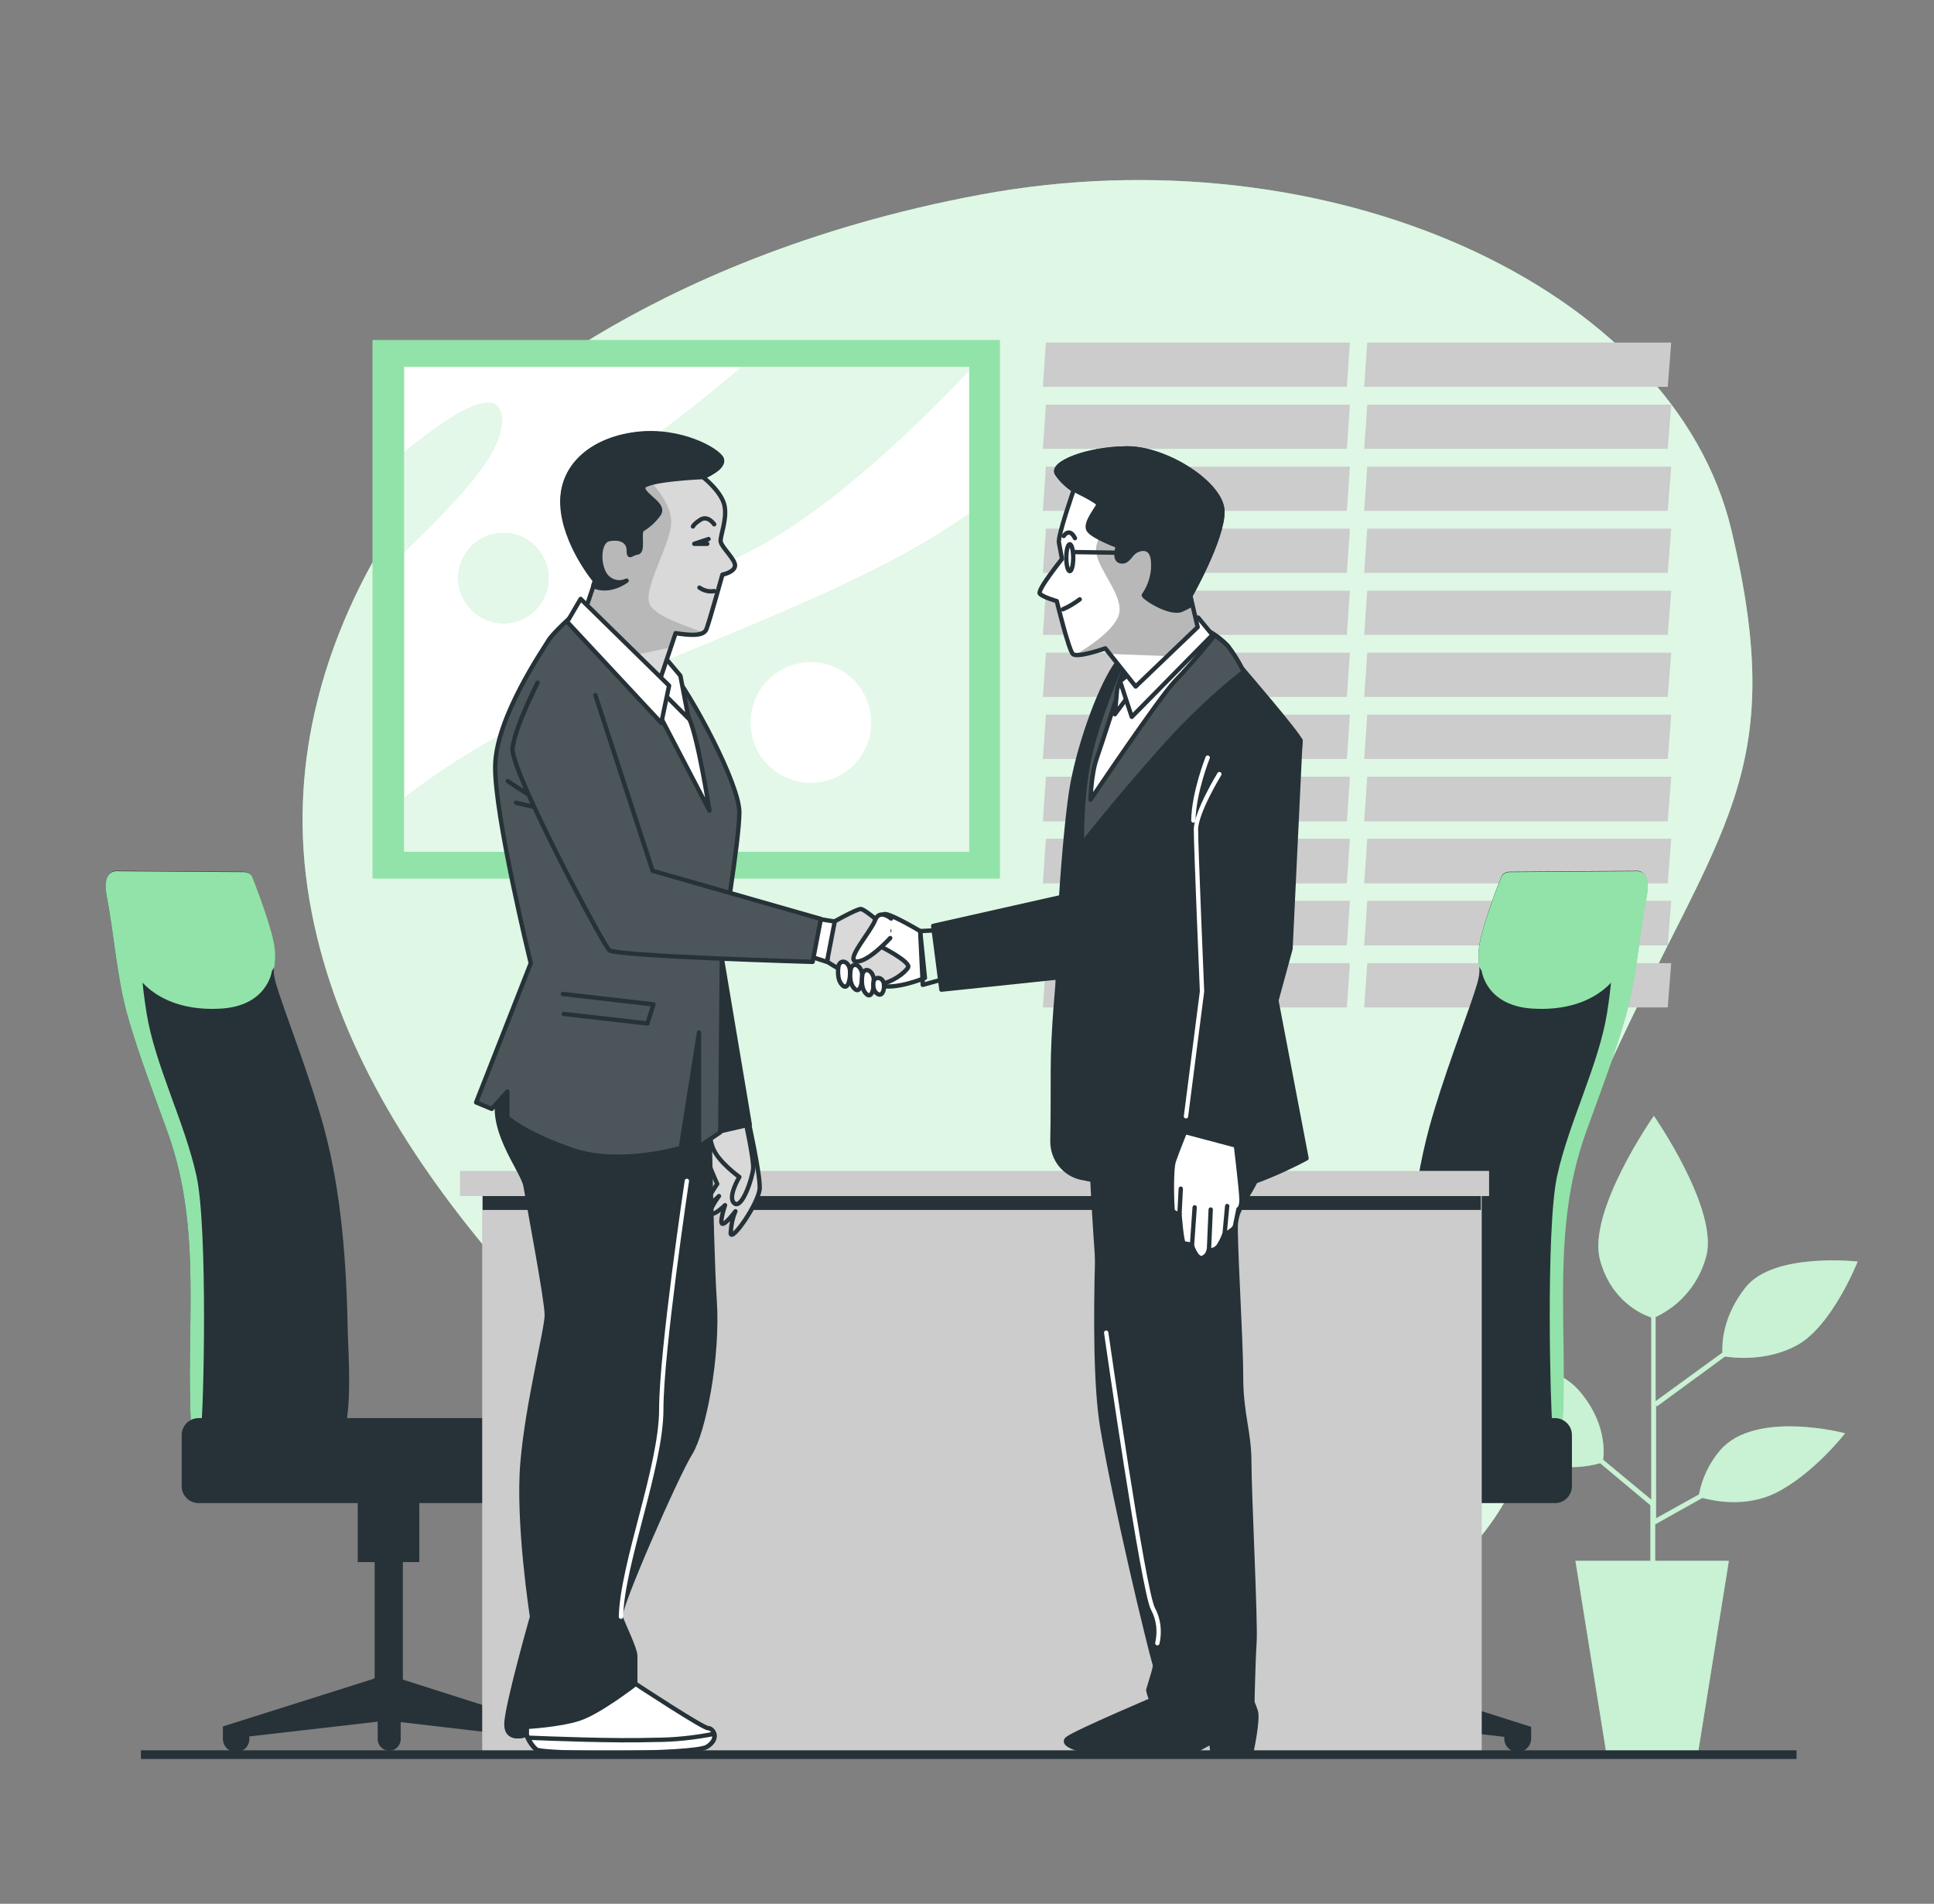<?xml version="1.0" encoding="utf-8"?>
<!-- Generator: Adobe Illustrator 25.4.1, SVG Export Plug-In . SVG Version: 6.00 Build 0)  -->
<svg version="1.1" id="Layer_1" xmlns="http://www.w3.org/2000/svg" xmlns:xlink="http://www.w3.org/1999/xlink" x="0px" y="0px"
	 viewBox="0 0 446 439" style="enable-background:new 0 0 446 439;" xml:space="preserve">
<rect x="0" y="0" width="446" height="439" fill="#808080" stroke="none"/>
<style type="text/css">
	.st0{fill:#92E3A9;}
	.st1{opacity:0.7;fill:#FFFFFF;enable-background:new    ;}
	.st2{fill:#CCCCCC;}
	.st3{fill:#FFFFFF;}
	.st4{clip-path:url(#SVGID_00000042005946953752366250000016631793094792435075_);}
	.st5{opacity:0.75;fill:#FFFFFF;enable-background:new    ;}
	.st6{opacity:0.75;}
	.st7{opacity:0.5;fill:#FFFFFF;enable-background:new    ;}
	.st8{fill:#263238;}
	.st9{clip-path:url(#SVGID_00000137109704630907278820000016236327684914504375_);}
	.st10{fill:#D9D9D9;}
	.st11{fill:none;stroke:#263238;stroke-linecap:round;stroke-linejoin:round;}
	.st12{clip-path:url(#SVGID_00000163030760886970044740000002167277449759630231_);}
	.st13{fill:#263238;stroke:#263238;stroke-linecap:round;stroke-linejoin:round;}
	.st14{clip-path:url(#SVGID_00000057106392074171346150000004638804937210494369_);}
	.st15{opacity:0.17;fill:#FFFFFF;enable-background:new    ;}
	.st16{fill:#FFFFFF;stroke:#263238;stroke-linecap:round;stroke-linejoin:round;}
	.st17{clip-path:url(#SVGID_00000144315545194485395630000003827663235832017819_);}
	.st18{fill:#B8B8B8;}
	.st19{clip-path:url(#SVGID_00000108311435935308345660000006565481658360175238_);}
	.st20{clip-path:url(#SVGID_00000141437601631065622210000013990609463447104685_);}
	.st21{fill:none;stroke:#FFFFFF;stroke-linecap:round;stroke-linejoin:round;}
	.st22{clip-path:url(#SVGID_00000168828978192025830010000011890056271876195200_);}
	.st23{clip-path:url(#SVGID_00000031917678631357542690000004364163798397845928_);}
	.st24{fill:none;stroke:#263238;stroke-width:2;stroke-miterlimit:10;}
</style>
<g id="freepik--background-simple--inject-2">
	<path class="st0" d="M108.8,98.7c0,0-46.8,44.4-37.9,105.9s63.7,109.1,106.8,148.7s104.3,45,148.5,14.7s20.3-68.6,45.3-123.1
		s41.2-66.1,27.8-122.6S305.8,30,226,44.9S108.8,98.7,108.8,98.7z"/>
	<path class="st1" d="M108.8,98.7c0,0-46.8,44.4-37.9,105.9s63.7,109.1,106.8,148.7s104.3,45,148.5,14.7s20.3-68.6,45.3-123.1
		s41.2-66.1,27.8-122.6S305.8,30,226,44.9S108.8,98.7,108.8,98.7z"/>
</g>
<g id="freepik--Window--inject-2">
	<polygon class="st2" points="310.6,89.2 240.5,89.2 241.2,79 311.3,79 	"/>
	<polygon class="st2" points="310.6,103.5 240.5,103.5 241.2,93.3 311.3,93.3 	"/>
	<polygon class="st2" points="310.6,117.8 240.5,117.8 241.2,107.6 311.3,107.6 	"/>
	<polygon class="st2" points="310.6,132.1 240.5,132.1 241.2,121.9 311.3,121.9 	"/>
	<polygon class="st2" points="310.6,146.4 240.5,146.4 241.2,136.2 311.3,136.2 	"/>
	<polygon class="st2" points="310.6,160.7 240.5,160.7 241.2,150.5 311.3,150.5 	"/>
	<polygon class="st2" points="310.6,175 240.5,175 241.2,164.8 311.3,164.8 	"/>
	<polygon class="st2" points="310.6,189.4 240.5,189.4 241.2,179.1 311.3,179.1 	"/>
	<polygon class="st2" points="310.6,203.7 240.5,203.7 241.2,193.4 311.3,193.4 	"/>
	<polygon class="st2" points="310.6,218 240.5,218 241.2,207.7 311.3,207.7 	"/>
	<polygon class="st2" points="310.6,232.3 240.5,232.3 241.2,222.1 311.3,222.1 	"/>
	<polygon class="st2" points="384.6,89.2 314.6,89.2 315.3,79 385.4,79 	"/>
	<polygon class="st2" points="384.6,103.5 314.6,103.5 315.3,93.3 385.4,93.3 	"/>
	<polygon class="st2" points="384.6,117.8 314.6,117.8 315.3,107.6 385.4,107.6 	"/>
	<polygon class="st2" points="384.6,132.1 314.6,132.1 315.3,121.9 385.4,121.9 	"/>
	<polygon class="st2" points="384.6,146.4 314.6,146.4 315.3,136.2 385.4,136.2 	"/>
	<polygon class="st2" points="384.6,160.7 314.6,160.7 315.3,150.5 385.4,150.5 	"/>
	<polygon class="st2" points="384.6,175 314.6,175 315.3,164.8 385.4,164.8 	"/>
	<polygon class="st2" points="384.6,189.4 314.6,189.4 315.3,179.1 385.4,179.1 	"/>
	<polygon class="st2" points="384.6,203.7 314.6,203.7 315.3,193.4 385.4,193.4 	"/>
	<polygon class="st2" points="384.6,218 314.6,218 315.3,207.7 385.4,207.7 	"/>
	<polygon class="st2" points="384.6,232.3 314.6,232.3 315.3,222.1 385.4,222.1 	"/>
</g>
<g id="freepik--Picture--inject-2">
	<rect x="85.9" y="78.4" class="st0" width="144.7" height="124.2"/>
	<rect x="93.2" y="84.6" class="st3" width="130.3" height="111.8"/>
	<g>
		<g>
			<defs>
				<rect id="SVGID_1_" x="93.2" y="84.6" width="130.3" height="111.8"/>
			</defs>
			<clipPath id="SVGID_00000165942050124523572250000000676181041602030726_">
				<use xlink:href="#SVGID_1_"  style="overflow:visible;"/>
			</clipPath>
			<g style="clip-path:url(#SVGID_00000165942050124523572250000000676181041602030726_);">
				<path class="st0" d="M223.4,118.5c-23.4,16.7-57,27.7-95.9,45.1c-12.3,5.4-23.8,12.3-34.4,20.5v12.3h130.3V118.5z"/>
				<path class="st0" d="M223.4,84.6h-52.3c-5.8,5-12.7,10.5-20.8,16.5c-29.8,21.8-16.9,43.7,18.8,27.8c18.3-8.1,38.7-27,54.3-43.4
					V84.6z"/>
				<path class="st0" d="M115.7,97.1c0-9.1-11.3-1.9-22.5,7.2v23C104,116.7,115.7,105.3,115.7,97.1z"/>
				<path class="st0" d="M126.5,133.3c0,5.8-4.7,10.4-10.4,10.4s-10.4-4.7-10.4-10.4c0-5.8,4.7-10.4,10.4-10.4
					S126.5,127.6,126.5,133.3L126.5,133.3z"/>
				<path class="st5" d="M223.4,118.5c-23.4,16.7-57,27.7-95.9,45.1c-12.3,5.4-23.8,12.3-34.4,20.5v12.3h130.3V118.5z"/>
				<path class="st5" d="M223.4,84.6h-52.3c-5.8,5-12.7,10.5-20.8,16.5c-29.8,21.8-16.9,43.7,18.8,27.8c18.3-8.1,38.7-27,54.3-43.4
					V84.6z"/>
				<g class="st6">
					<path class="st3" d="M115.7,97.1c0-9.1-11.3-1.9-22.5,7.2v23C104,116.7,115.7,105.3,115.7,97.1z"/>
				</g>
				<path class="st5" d="M126.5,133.3c0,5.8-4.7,10.4-10.4,10.4s-10.4-4.7-10.4-10.4c0-5.8,4.7-10.4,10.4-10.4
					S126.5,127.6,126.5,133.3L126.5,133.3z"/>
			</g>
		</g>
	</g>
	<path class="st3" d="M200.9,166.6c0,7.7-6.2,13.9-13.9,13.9s-13.9-6.2-13.9-13.9s6.2-13.9,13.9-13.9l0,0
		C194.7,152.7,200.9,158.9,200.9,166.6L200.9,166.6z"/>
</g>
<g id="freepik--Plants--inject-2">
	<path class="st0" d="M396.7,334.4c-2.5,2.9-4.2,6.5-4.9,10.2l-9.9,5.5V324l0.2,0.3l15.7-11.5c2,0.3,9.6,1.2,16.6-2.6
		c8.1-4.4,14-19.3,14-19.3s-19.3-2.2-25.8,5.9c-5.3,6.6-5.5,12.9-5.4,15.1l-15.4,11.2v-19.4c5.8-2.7,10.1-7.9,11.7-14.1
		c2.8-10.9-12.1-32.3-12.1-32.3s-15.5,22.1-12.4,33.3c2.6,9.5,9.7,12.5,11.8,13.2v42l-11.1-9.2c0.3-2.2,0.5-9.1-5.7-16.1
		c-7.5-8.4-27.4-7.8-27.4-7.8s8.4,16.8,15.5,22.4c6.2,4.9,14.9,2.9,16.9,2.3l11.6,9.7v12.8h-17.3l7.1,44.2h21.2l7.1-44.2h-17v-8.4
		l10.9-6.1c2.6,0.7,10,2.3,17-1.2c8.7-4.4,15.9-13.7,15.9-13.7S404.8,325,396.7,334.4z"/>
	<path class="st7" d="M396.7,334.4c-2.5,2.9-4.2,6.5-4.9,10.2l-9.9,5.5V324l0.2,0.3l15.7-11.5c2,0.3,9.6,1.2,16.6-2.6
		c8.1-4.4,14-19.3,14-19.3s-19.3-2.2-25.8,5.9c-5.3,6.6-5.5,12.9-5.4,15.1l-15.4,11.2v-19.4c5.8-2.7,10.1-7.9,11.7-14.1
		c2.8-10.9-12.1-32.3-12.1-32.3s-15.5,22.1-12.4,33.3c2.6,9.5,9.7,12.5,11.8,13.2v42l-11.1-9.2c0.3-2.2,0.5-9.1-5.7-16.1
		c-7.5-8.4-27.4-7.8-27.4-7.8s8.4,16.8,15.5,22.4c6.2,4.9,14.9,2.9,16.9,2.3l11.6,9.7v12.8h-17.3l7.1,44.2h21.2l7.1-44.2h-17v-8.4
		l10.9-6.1c2.6,0.7,10,2.3,17-1.2c8.7-4.4,15.9-13.7,15.9-13.7S404.8,325,396.7,334.4z"/>
</g>
<g id="freepik--Desk--inject-2">
	<path class="st8" d="M377.1,200.8l-28.5,0.2c0,0-1.9-0.2-2.4,1.2c0,0-5,12.5-5.2,17s1,3.8-1,9.7c-1.9,5.9-7.3,19.8-10.4,31.1
		c-4.1,15.2-5.2,31.4-5.5,47.1c0,2.5-1.6,24.3,2.4,24.3c3.3,0,33.3,4,33.7-1.8c1.4-23.1-2.7-45.6,5.3-68.1c3.1-8.7,6.7-17.9,9.3-27
		c2.6-9.1,3.1-18.6,4.9-27.9C380.9,200.1,377.1,200.8,377.1,200.8z"/>
	<path class="st0" d="M379.9,203.7c-0.3-3.3-2.8-2.8-2.8-2.8l-28.5,0.2c0,0-1.9-0.2-2.4,1.2c0,0-5,12.5-5.2,17
		c-0.1,1.2,0,2.4,0.1,3.6l0.6,1c0,0,1,8.3,12.3,8.7c11.3,0.5,17.7-4.7,20.1-9.7s3.3-13,5.2-17.7
		C379.5,204.6,379.7,204.1,379.9,203.7z"/>
	<path class="st0" d="M373.3,212.9c-1.9,6.9-0.8,8.8-2.7,20.7c-1.9,11.9-8.8,25.2-11.5,37.5s-1.5,55.5-1.1,57.4c0.2,1,0.2,2,0.2,3.1
		c1.3-0.5,2.1-1.1,2.1-2c1.4-23.1-2.7-45.6,5.3-68.1c3.1-8.7,6.7-17.9,9.3-27c2.6-9.1,3.1-18.6,4.9-27.9c0.7-3.9-0.4-5.2-1.4-5.5
		l0,0C376.2,204.7,374.5,208.7,373.3,212.9z"/>
	<path class="st8" d="M318.2,387.1L318,387v-26.7h3.8v-16.8h-14.2v16.8h3.8v27.1l-33.9,10.8v2.7c0,1.7,1.4,3.1,3.1,3.1
		s3.1-1.4,3.1-3.1v-0.4l28.3-3.3v4.1c0,1.5,1.2,2.7,2.7,2.7s2.7-1.2,2.7-2.7v-4.2l29.5,3.4v0.4c0,1.7,1.4,3.1,3.1,3.1
		s3.1-1.4,3.1-3.1v-2.7L318.2,387.1z"/>
	<path class="st8" d="M274.4,327h84.2c2.1,0,3.9,1.7,3.9,3.9v11.8c0,2.1-1.7,3.9-3.9,3.9h-84.2c-2.1,0-3.9-1.7-3.9-3.9v-11.8
		C270.5,328.8,272.3,327,274.4,327z"/>
	<path class="st8" d="M27.2,200.8l28.5,0.2c0,0,1.9-0.2,2.4,1.2c0,0,5,12.5,5.2,17s-1,3.8,1,9.7c1.9,5.9,7.3,19.8,10.4,31.1
		c4.1,15.2,5.2,31.4,5.5,47.1c0,2.5,1.6,24.3-2.4,24.3c-3.2,0-33.3,4-33.7-1.8c-1.4-23.1,2.7-45.6-5.3-68.1
		c-3.1-8.7-6.7-17.9-9.3-27s-3.1-18.6-4.9-27.9C23.5,200.1,27.2,200.8,27.2,200.8z"/>
	<path class="st0" d="M24.5,203.7c0.3-3.3,2.8-2.8,2.8-2.8l28.5,0.2c0,0,1.9-0.2,2.4,1.2c0,0,5,12.5,5.2,17c0.1,1.2,0,2.4-0.1,3.6
		l-0.6,1c0,0-1,8.3-12.3,8.7c-11.3,0.5-17.7-4.7-20.1-9.7c-2.4-5-3.3-13-5.2-17.7C24.9,204.6,24.7,204.1,24.5,203.7z"/>
	<path class="st0" d="M31.1,212.9c1.9,6.9,0.8,8.8,2.7,20.7c1.9,11.9,8.8,25.2,11.5,37.5s1.6,55.5,1.1,57.4c-0.1,1-0.2,2-0.2,3.1
		c-1.3-0.5-2.1-1.1-2.1-2c-1.4-23.1,2.7-45.6-5.3-68.1c-3.1-8.7-6.7-17.9-9.3-27s-3.1-18.6-4.9-27.9c-0.7-3.9,0.4-5.2,1.4-5.5l0,0
		C28.2,204.7,29.9,208.7,31.1,212.9z"/>
	<path class="st8" d="M86.2,387.1l0.2-0.2v-26.7h-3.9v-16.8h14.2v16.8h-3.8v27.1l33.9,10.8v2.7c0,1.7-1.4,3.1-3.1,3.1
		s-3.1-1.4-3.1-3.1v-0.4l-28.2-3.3v4.1c-0.1,1.5-1.4,2.6-2.8,2.5s-2.4-1.2-2.5-2.5V397l-29.6,3.4v0.4c0.1,1.7-1.2,3.1-2.9,3.2
		c-1.7,0.1-3.1-1.2-3.2-2.9c0-0.1,0-0.2,0-0.3v-2.7L86.2,387.1z"/>
	<path class="st8" d="M130,346.6H45.8c-2.1,0-3.9-1.7-3.9-3.9v-11.8c0-2.1,1.7-3.9,3.9-3.9H130c2.1,0,3.9,1.7,3.9,3.9v11.8
		C133.8,344.8,132.1,346.6,130,346.6z"/>
	<rect x="111.2" y="272.2" class="st2" width="230.5" height="132.5"/>
	<rect x="111.3" y="275.3" class="st8" width="230.2" height="3.7"/>
	<rect x="106.1" y="270" class="st2" width="237.3" height="5.8"/>
</g>
<g id="freepik--Characters--inject-2">
	<path class="st3" d="M172.6,258.5c0,0,2.7,12.1,2.6,15.5c-0.2,3.4-6.5,12.5-6.7,10.4c0.1-1.8,0.4-3.5,1.1-5.1c0,0-2.2,3-3,2.9
		s0.6-4.3,0.6-4.3s-2.4,2.4-3.2,1.9s1.8-4,1.8-4s-2.9,3-3,2.1c-0.1-1,2.6-4.9,2.6-4.9s-2.7-5.8-2.9-8.1c0-1.7,0.6-3.3,1.6-4.6
		L172.6,258.5z"/>
	<g>
		<g>
			<defs>
				<path id="SVGID_00000087374757041411358910000008467558924670951843_" d="M172.6,258.5c0,0,2.7,12.1,2.6,15.5
					c-0.2,3.4-6.5,12.5-6.7,10.4c0.1-1.8,0.4-3.5,1.1-5.1c0,0-2.2,3-3,2.9s0.6-4.3,0.6-4.3s-2.4,2.4-3.2,1.9s1.8-4,1.8-4
					s-2.9,3-3,2.1c-0.1-1,2.6-4.9,2.6-4.9s-2.7-5.8-2.9-8.1c0-1.7,0.6-3.3,1.6-4.6L172.6,258.5z"/>
			</defs>
			<clipPath id="SVGID_00000003100068733877702010000016881678439914219177_">
				<use xlink:href="#SVGID_00000087374757041411358910000008467558924670951843_"  style="overflow:visible;"/>
			</clipPath>
			<g style="clip-path:url(#SVGID_00000003100068733877702010000016881678439914219177_);">
				<path class="st10" d="M172.6,258.5c0,0,2.7,12.1,2.6,15.5c-0.2,3.4-6.5,12.5-6.7,10.4c0.1-1.8,0.4-3.5,1.1-5.1c0,0-2.2,3-3,2.9
					s0.6-4.3,0.6-4.3s-2.4,2.4-3.2,1.9s1.8-4,1.8-4s-2.9,3-3,2.1c-0.1-1,2.6-4.9,2.6-4.9s-2.7-5.8-2.9-8.1c0-1.7,0.6-3.3,1.6-4.6
					L172.6,258.5z"/>
			</g>
		</g>
	</g>
	<path class="st11" d="M172.6,258.5c0,0,2.7,12.1,2.6,15.5c-0.2,3.4-6.5,12.5-6.7,10.4c0.1-1.8,0.4-3.5,1.1-5.1c0,0-2.2,3-3,2.9
		s0.6-4.3,0.6-4.3s-2.4,2.4-3.2,1.9s1.8-4,1.8-4s-2.9,3-3,2.1c-0.1-1,2.6-4.9,2.6-4.9s-2.7-5.8-2.9-8.1c0-1.7,0.6-3.3,1.6-4.6
		L172.6,258.5z"/>
	<path class="st3" d="M171.9,258.5c0,0,1.9,8.5,1.8,10.9c-0.2,2.4-2.6,9.4-4.3,8.1c-1.8-1.3,1.1-6.1,1.1-6.1s-4.9-3.5-6.1-6.7
		s-0.5-4.6-0.5-4.6L171.9,258.5z"/>
	<g>
		<g>
			<defs>
				<path id="SVGID_00000138559313205134174780000011107199764447356086_" d="M171.9,258.5c0,0,1.9,8.5,1.8,10.9
					c-0.2,2.4-2.6,9.4-4.3,8.1c-1.8-1.3,1.1-6.1,1.1-6.1s-4.9-3.5-6.1-6.7s-0.5-4.6-0.5-4.6L171.9,258.5z"/>
			</defs>
			<clipPath id="SVGID_00000043446854003685142470000007863285010686065041_">
				<use xlink:href="#SVGID_00000138559313205134174780000011107199764447356086_"  style="overflow:visible;"/>
			</clipPath>
			<g style="clip-path:url(#SVGID_00000043446854003685142470000007863285010686065041_);">
				<path class="st10" d="M171.9,258.5c0,0,1.9,8.5,1.8,10.9c-0.2,2.4-2.6,9.4-4.3,8.1c-1.8-1.3,1.1-6.1,1.1-6.1s-4.9-3.5-6.1-6.7
					s-0.5-4.6-0.5-4.6L171.9,258.5z"/>
			</g>
		</g>
	</g>
	<path class="st11" d="M171.9,258.5c0,0,1.9,8.5,1.8,10.9c-0.2,2.4-2.6,9.4-4.3,8.1c-1.8-1.3,1.1-6.1,1.1-6.1s-4.9-3.5-6.1-6.7
		s-0.5-4.6-0.5-4.6L171.9,258.5z"/>
	<polygon class="st13" points="166.1,218.8 172.9,259.3 163.3,261.5 153.7,230.2 	"/>
	<path class="st13" d="M163.3,238.6c0,0,0.6,48.2,1.5,61.2s-2.5,30.3-5.6,35.3c-3.1,4.9-16.7,35.9-16.1,37.7s3.4,7.4,3.4,9v6.5
		c0,0,15.5,10.2,16.7,10.2s2.8,2.5-0.3,4.3s-37.7,1.9-39.3,0.6c-1-0.9-1.8-2.1-2.2-3.4c0,0-4.9,1.9-4.6-2.8s5.9-24.4,5.9-24.4
		s-3.4-21.7-2.2-35.6s5.6-30.6,5.6-34s-4.3-26-4.9-29.7c-0.6-3.7-9.6-14.2-5.6-22.6s7.1-21.7,8.4-22.6c1.2-0.9,17.9-1.6,24.7,0
		C155.6,229.9,163,229.9,163.3,238.6z"/>
	<path class="st8" d="M132.6,141.4c0,0-5.3,4.7-6.2,6.4c-0.9,1.6-12,17.5-12.2,28.8s8.2,45.5,8.2,45.5l-12.6,32.1l3.6,1.5l3.6-4v6
		c0,0,4.2,3.8,15.1,7.5s24.9-0.5,24.9-0.5l4.2-26.6v26.3l4.9-3.3l0.4-43.7c0,0,4-23.5,4-30.1s-11.1-27.2-16-33.1
		c-4.9-6-13.1-10.9-15.5-12.7C136.7,139.3,132.6,141.4,132.6,141.4z"/>
	<g>
		<g>
			<defs>
				<path id="SVGID_00000002357661183426927000000002502823540745943711_" d="M132.6,141.4c0,0-5.3,4.7-6.2,6.4
					c-0.9,1.6-12,17.5-12.2,28.8s8.2,45.5,8.2,45.5l-12.6,32.1l3.6,1.5l3.6-4v6c0,0,4.2,3.8,15.1,7.5s24.9-0.5,24.9-0.5l4.2-26.6
					v26.3l4.9-3.3l0.4-43.7c0,0,4-23.5,4-30.1s-11.1-27.2-16-33.1c-4.9-6-13.1-10.9-15.5-12.7C136.7,139.3,132.6,141.4,132.6,141.4z
					"/>
			</defs>
			<clipPath id="SVGID_00000063594966251778355200000005970661205335549612_">
				<use xlink:href="#SVGID_00000002357661183426927000000002502823540745943711_"  style="overflow:visible;"/>
			</clipPath>
			<g style="clip-path:url(#SVGID_00000063594966251778355200000005970661205335549612_);">
				<path class="st15" d="M132.6,141.4c0,0-5.3,4.7-6.2,6.4c-0.9,1.6-12,17.5-12.2,28.8s8.2,45.5,8.2,45.5l-12.6,32.1l3.6,1.5l3.6-4
					v6c0,0,4.2,3.8,15.1,7.5s24.9-0.5,24.9-0.5l4.2-26.6v26.3l4.9-3.3l0.4-43.7c0,0,4-23.5,4-30.1s-11.1-27.2-16-33.1
					c-4.9-6-13.1-10.9-15.5-12.7C136.7,139.3,132.6,141.4,132.6,141.4z"/>
				<path class="st11" d="M117.1,180.1c0,0,6.6,4.7,11,6.3"/>
				<path class="st11" d="M119,185.1c0,0,7.4,1.9,11.3,1.9"/>
				<polyline class="st11" points="129.8,229.2 150.7,231.6 149.3,236 130,233.8 				"/>
			</g>
		</g>
	</g>
	<path class="st11" d="M132.6,141.4c0,0-5.3,4.7-6.2,6.4c-0.9,1.6-12,17.5-12.2,28.8s8.2,45.5,8.2,45.5l-12.6,32.1l3.6,1.5l3.6-4v6
		c0,0,4.2,3.8,15.1,7.5s24.9-0.5,24.9-0.5l4.2-26.6v26.3l4.9-3.3l0.4-43.7c0,0,4-23.5,4-30.1s-11.1-27.2-16-33.1
		c-4.9-6-13.1-10.9-15.5-12.7C136.7,139.3,132.6,141.4,132.6,141.4z"/>
	<path class="st16" d="M131.6,142.4l20.2,21.9l11.8,22.6c0,0-2.6-16.8-4.7-21.3c-2.2-4.6-12-16-13.1-18.5
		C144.6,144.5,131.6,142.4,131.6,142.4z"/>
	<path class="st16" d="M152.6,150.7l1,1.2l3.3,3.9l1.9,9.9l-8.4-8.4C150.5,157.2,151.6,152.1,152.6,150.7z"/>
	<path class="st3" d="M162.1,110c0,0,4.4,3.4,5,6.7s-1.1,6.9-0.9,8.2c0.2,1.3,3.5,4.2,3.3,5.6c-0.2,1.5-2.9,2-2.9,2
		s-3,10.8-3.7,12.6s-4.4,1.3-7.1,0.9l-4.9,14.6l-16.2-19.1l2.6-7.7c0,0-6.9-8.4-7.5-17.3c-0.6-8.9,6.6-15.1,16.8-16.4
		s18.8,3.6,19.8,5.6C167.4,107.9,162.1,110,162.1,110z"/>
	<g>
		<g>
			<defs>
				<path id="SVGID_00000118398895087655936240000005897816031864294020_" d="M162.1,110c0,0,4.4,3.4,5,6.7s-1.1,6.9-0.9,8.2
					c0.2,1.3,3.5,4.2,3.3,5.6c-0.2,1.5-2.9,2-2.9,2s-3,10.8-3.7,12.6s-4.4,1.3-7.1,0.9l-4.9,14.6l-16.2-19.1l2.6-7.7
					c0,0-6.9-8.4-7.5-17.3c-0.6-8.9,6.6-15.1,16.8-16.4s18.8,3.6,19.8,5.6C167.4,107.9,162.1,110,162.1,110z"/>
			</defs>
			<clipPath id="SVGID_00000109734986587016149170000002000705640079586216_">
				<use xlink:href="#SVGID_00000118398895087655936240000005897816031864294020_"  style="overflow:visible;"/>
			</clipPath>
			<g style="clip-path:url(#SVGID_00000109734986587016149170000002000705640079586216_);">
				<path class="st10" d="M162.1,110c0,0,4.4,3.4,5,6.7s-1.1,6.9-0.9,8.2c0.2,1.3,3.5,4.2,3.3,5.6c-0.2,1.5-2.9,2-2.9,2
					s-3,10.8-3.7,12.6s-4.4,1.3-7.1,0.9l-4.9,14.6l-16.2-19.1l2.6-7.7c0,0-6.9-8.4-7.5-17.3c-0.6-8.9,6.6-15.1,16.8-16.4
					s18.8,3.6,19.8,5.6C167.4,107.9,162.1,110,162.1,110z"/>
				<path class="st18" d="M143.2,151.7c2.7-0.6,7.3-1.5,11.5-2.4l1.1-3.2c2.3,0.3,5.2,0.7,6.5-0.2c-3.1-1.3-10.8-3.5-12.4-6.4
					c-1.9-3.6,4.9-14,4.9-19.2s-6.5-11.1-6.5-11.1c-3.1-3-8.8-3.9-13.9-3.9c-3.2,2.8-5,7-4.6,11.3c0.6,8.9,7.5,17.3,7.5,17.3
					l-2.6,7.7L143.2,151.7z"/>
			</g>
		</g>
	</g>
	<path class="st11" d="M162.1,110c0,0,4.4,3.4,5,6.7s-1.1,6.9-0.9,8.2c0.2,1.3,3.5,4.2,3.3,5.6c-0.2,1.5-2.9,2-2.9,2
		s-3,10.8-3.7,12.6s-4.4,1.3-7.1,0.9l-4.9,14.6l-16.2-19.1l2.6-7.7c0,0-6.9-8.4-7.5-17.3c-0.6-8.9,6.6-15.1,16.8-16.4
		s18.8,3.6,19.8,5.6C167.4,107.9,162.1,110,162.1,110z"/>
	<path class="st13" d="M162.1,110c0,0,5.3-2.2,4.2-4.2s-9.7-6.9-19.8-5.6c-10.2,1.3-17.3,7.5-16.8,16.4s7.5,17.3,7.5,17.3l-0.4,1.2
		c3.8,1.8,7.7-1.2,7.7-1.2c-1.5,0.7-3.2,0.4-4.4-0.7c-2.2-2-2.4-8.4,0.4-8.9s4.5,0.6,4.5,2.6s0.5,0.7,2,0.5s0.2-4.5,1.1-5.3
		c1.5-0.9,2.8-2.1,3.8-3.5c1.6-2.2-3.1-4-3.6-6C147.8,110.6,162.1,110,162.1,110z"/>
	<polyline class="st11" points="163.4,124.3 160.1,125.4 163.1,125.4 	"/>
	<path class="st11" d="M164.7,120.9c0,0-1.4-2.1-3.1-1.1c-1.6,1-1.8,1.6-1.8,1.6"/>
	<path class="st11" d="M161.3,135.5c1,0.7,2.2,1,3.4,0.8"/>
	<polygon class="st16" points="133.9,138.1 154.3,158.1 152.5,166.7 130.8,143.4 	"/>
	<path class="st16" d="M212.2,214.7c0,0-7.2-4.3-8.3-3.9c-1.2,0.4-12.4,8.5-11.6,10.5c0.8,1.9,6.8,4.5,10.3,5.8
		c3.5,1.4,10.7-1.6,10.7-1.6L212.2,214.7z"/>
	<path class="st3" d="M191.3,213.1c0,0,6.2-3.5,7.2-3.5s6.6,5,6.6,5l-2.3,3.5c0,0,7.4,3.7,6.6,5s-3.7,3.5-6.8,3.9
		s-11.8-5.2-11.8-5.2L191.3,213.1z"/>
	<g>
		<g>
			<defs>
				<path id="SVGID_00000069399296176043144130000002977439612917263503_" d="M191.3,213.1c0,0,6.2-3.5,7.2-3.5s6.6,5,6.6,5
					l-2.3,3.5c0,0,7.4,3.7,6.6,5s-3.7,3.5-6.8,3.9s-11.8-5.2-11.8-5.2L191.3,213.1z"/>
			</defs>
			<clipPath id="SVGID_00000137848066445945199920000007066926502936957086_">
				<use xlink:href="#SVGID_00000069399296176043144130000002977439612917263503_"  style="overflow:visible;"/>
			</clipPath>
			<g style="clip-path:url(#SVGID_00000137848066445945199920000007066926502936957086_);">
				<path class="st10" d="M191.3,213.1c0,0,6.2-3.5,7.2-3.5s6.6,5,6.6,5l-2.3,3.5c0,0,7.4,3.7,6.6,5s-3.7,3.5-6.8,3.9
					s-11.8-5.2-11.8-5.2L191.3,213.1z"/>
			</g>
		</g>
	</g>
	<path class="st11" d="M191.3,213.1c0,0,6.2-3.5,7.2-3.5s6.6,5,6.6,5l-2.3,3.5c0,0,7.4,3.7,6.6,5s-3.7,3.5-6.8,3.9
		s-11.8-5.2-11.8-5.2L191.3,213.1z"/>
	<polygon class="st16" points="187,211.6 192.5,212.5 190.7,221.8 186.1,220.3 	"/>
	<path class="st8" d="M124,157.4c0,0-5.2,10.1-5.8,15.1s20.8,45.2,22.3,46.6c1.6,1.4,46.9,2.7,46.9,2.7l1.9-9.9l-38.8-11.1
		l-13.2-40.5"/>
	<g>
		<g>
			<defs>
				<path id="SVGID_00000026885930208430633930000014278944113890951350_" d="M124,157.4c0,0-5.2,10.1-5.8,15.1s20.8,45.2,22.3,46.6
					c1.6,1.4,46.9,2.7,46.9,2.7l1.9-9.9l-38.8-11.1l-13.2-40.5"/>
			</defs>
			<clipPath id="SVGID_00000150064438355383515070000017887777572594781374_">
				<use xlink:href="#SVGID_00000026885930208430633930000014278944113890951350_"  style="overflow:visible;"/>
			</clipPath>
			<g style="clip-path:url(#SVGID_00000150064438355383515070000017887777572594781374_);">
				<path class="st15" d="M124,157.4c0,0-5.2,10.1-5.8,15.1s20.8,45.2,22.3,46.6c1.6,1.4,46.9,2.7,46.9,2.7l1.9-9.9l-38.8-11.1
					l-13.2-40.5"/>
			</g>
		</g>
	</g>
	<path class="st11" d="M124,157.4c0,0-5.2,10.1-5.8,15.1s20.8,45.2,22.3,46.6c1.6,1.4,46.9,2.7,46.9,2.7l1.9-9.9l-38.8-11.1
		l-13.2-40.5"/>
	<path class="st16" d="M205.5,211.8c0,0-2.7-2.3-3.7,0.4s-7,9.3-4.3,9.5s7.8-5.4,7.8-5.4"/>
	<path class="st16" d="M193.4,222.6c0,0-0.7,3.3,1,4.7c1.2,1,1.8-1.7,1.6-3.7C195.7,221.7,194,221.1,193.4,222.6z"/>
	<path class="st16" d="M196.2,223.4c0,0-0.7,3.3,1,4.7c1.2,1,1.8-1.7,1.6-3.7C198.4,222.4,196.7,221.8,196.2,223.4z"/>
	<path class="st16" d="M198.9,224.6c0,0-0.7,3.3,1,4.7c1.2,1,1.8-1.7,1.6-3.7C201.1,223.6,199.4,223,198.9,224.6z"/>
	<path class="st16" d="M201.5,226.1c0,0-0.6,2.2,0.9,3.1c1.1,0.7,1.7-1.2,1.4-2.5S202.1,225.1,201.5,226.1z"/>
	<polygon class="st11" points="212.2,214.7 212.8,227.1 217.1,225.9 216.1,214.5 	"/>
	<polygon class="st13" points="215.2,213.5 217.1,228.2 249.5,224.8 250.3,205.6 	"/>
	<path class="st21" d="M158.4,272.3c0,0-5.9,39.3-5.9,52.6c0,13.3-9,35.6-9.3,47.9"/>
	<path class="st16" d="M123.7,403.4c1.5,1.2,36.2,1.2,39.3-0.6c3.1-1.9,1.5-4.3,0.3-4.3s-16.7-10.2-16.7-10.2s-8.4,6.5-13,8
		s-12.1,1.9-12.1,1.9v1.9C122,401.3,122.7,402.4,123.7,403.4z"/>
	<path class="st16" d="M163,402.8c1.6-1,1.9-2.1,1.7-3c-4.5,0.9-9.2,1.4-13.8,1.4c-9.3,0.3-24-0.3-29.1-0.5c0.4,1,1.1,2,1.9,2.7
		C125.3,404.6,159.9,404.6,163,402.8z"/>
	<path class="st13" d="M120.7,400.2l0.9-2.1l1.2-25.3c0,0-5.6,19.8-5.9,24.4C116.7,400.6,119.3,400.5,120.7,400.2z"/>
	<path class="st13" d="M254.2,264.5c0,0-3.1,46.1,0,64.6s10.9,50.7,12.1,54.7c0.8,2.4,1.1,4.9,1,7.4l17.3,2.5c0,0-5.3-60.9-5.3-68
		s5.9-60.3,5.9-60.3L254.2,264.5z"/>
	<path class="st13" d="M267.2,391.3c0,0-18.9,8-21,9.6s4.6,3.7,13,3.7c8.3,0,16.7-1,16.7-1l3.4-1.9l0.3,2.2h9c0,0,1.6-7.4,1-9.3
		c-0.4-1.3-1-2.5-1.5-3.7L267.2,391.3z"/>
	<path class="st13" d="M251.4,260.8c0,0,1.6,44.2,5.3,60c3.7,15.8,10.2,54.1,10.2,58.1c0,2.3-0.3,4.6-0.9,6.8l-1.2,4
		c0.2,1,0.5,1.9,1,2.8c0,0,8,1.9,13.3,1.9c3.3,0,6.6-0.5,9.7-1.5c0,0,0.2-9.7,0.5-14.3s-1.2-34.3-1.2-41.4s-1.9-11.1-1.9-19.8
		s-1.5-31.8-1.2-35.6c0.3-3.7,4.6-7.8,5.6-12.4c0.9-4.6,1.9-9.6,1.9-9.6L251.4,260.8z"/>
	<path class="st21" d="M255.1,307.3c0,0,8.6,60,10.8,63.7c1.3,2.4,1.6,5.2,1,7.9"/>
	<path class="st13" d="M244,225.9c0,0-1.2,11.8-1.2,20.9c0,5,0,11.6-0.1,16.4c0,4.1,2.8,7.6,6.8,8.4c2,0.4,4.1,0.7,6.2,0.7l-7.3-45
		C248.4,227.3,245.2,221.7,244,225.9z"/>
	<path class="st13" d="M278.3,145.3c1.8,0.9,3.4,2.1,4.8,3.6c1.2,1.6,2.3,3.4,3.3,5.2c0,0,13.1,15.2,13.5,16.7
		c0.3,1.5-7.4,50.2-7.4,50.2l8.8,46.1c0,0-14.2,7.9-25,8.4c-7.6,0.3-19.1-2.1-25.2-3.6c-2.5-0.6-4.4-2.7-4.6-5.3
		c-0.6-6.5-1.7-19.4-2.4-31.6c-0.8-14.2,1.4-42.4,2.9-52.3c1.5-9.9,6.3-23.3,10-28.9S270.9,142.4,278.3,145.3z"/>
	<path class="st8" d="M286.4,154.1c-0.9-1.8-2-3.5-3.2-5.1c-1.4-1.4-3-2.6-4.8-3.6c-6.2-2.4-14.2,1.1-18.9,5.6
		c-0.6,1.4-5.5,12.5-7.8,21.7c-2.5,9.7-2.2,22-2.2,22s8.2-10.5,19.3-22.9c5.6-6.2,11.6-11.9,18.1-17L286.4,154.1z"/>
	<g>
		<g>
			<defs>
				<path id="SVGID_00000034068841131500355480000001389602263180038052_" d="M286.4,154.1c-0.9-1.8-2-3.5-3.2-5.1
					c-1.4-1.4-3-2.6-4.8-3.6c-6.2-2.4-14.2,1.1-18.9,5.6c-0.6,1.4-5.5,12.5-7.8,21.7c-2.5,9.7-2.2,22-2.2,22s8.2-10.5,19.3-22.9
					c5.6-6.2,11.6-11.9,18.1-17L286.4,154.1z"/>
			</defs>
			<clipPath id="SVGID_00000002364862456330518100000009066207545244025732_">
				<use xlink:href="#SVGID_00000034068841131500355480000001389602263180038052_"  style="overflow:visible;"/>
			</clipPath>
			<g style="clip-path:url(#SVGID_00000002364862456330518100000009066207545244025732_);">
				<path class="st15" d="M286.4,154.1c-0.9-1.8-2-3.5-3.2-5.1c-1.4-1.4-3-2.6-4.8-3.6c-6.2-2.4-14.2,1.1-18.9,5.6
					c-0.6,1.4-5.5,12.5-7.8,21.7c-2.5,9.7-2.2,22-2.2,22s8.2-10.5,19.3-22.9c5.6-6.2,11.6-11.9,18.1-17L286.4,154.1z"/>
			</g>
		</g>
	</g>
	<path class="st11" d="M286.4,154.1c-0.9-1.8-2-3.5-3.2-5.1c-1.4-1.4-3-2.6-4.8-3.6c-6.2-2.4-14.2,1.1-18.9,5.6
		c-0.6,1.4-5.5,12.5-7.8,21.7c-2.5,9.7-2.2,22-2.2,22s8.2-10.5,19.3-22.9c5.6-6.2,11.6-11.9,18.1-17L286.4,154.1z"/>
	<path class="st16" d="M258.4,158.1c0,0-4.2,13.1-5.5,16.8s-1.4,9.5-1.4,9.5S267.2,161,271,157c3.8-3.9,8.8-10.1,8.8-10.1l-3.4-1
		L258.4,158.1z"/>
	<path class="st16" d="M259.5,153.3c0,0-1.9,5.5-1.9,5.8c0,0.4-0.5,5.6-0.5,5.6l6.6-8.9L259.5,153.3z"/>
	<polygon class="st16" points="276.3,142.4 258.3,157.1 261,165.3 279.6,146.4 	"/>
	<path class="st16" d="M274,259.2c0,0-2.6,6.4-3.3,8.5s-0.4,10.3-0.3,11.2c0.1,0.9,1.6,1,1.6,1s0.5,6.6,1,6.8
		c0.6,0.1,1.2,0.2,1.8,0.3c0,0,1,3.3,2.4,3.1c0.8-0.3,1.4-1,1.5-1.8c0.9,0.1,1.8-0.3,2.3-1c0.5-0.8,1-1.7,1.3-2.6c0,0,2.3-1.1,2.5-2
		s0.8-3.9,0.8-3.9s0.7-0.2,0.7-2.2s-1.5-14.3-1.5-14.3L274,259.2z"/>
	<line class="st11" x1="272" y1="279.9" x2="272.3" y2="274.1"/>
	<line class="st11" x1="274.9" y1="287" x2="275.5" y2="278.4"/>
	<line class="st11" x1="278.8" y1="288.2" x2="279.2" y2="278.9"/>
	<line class="st11" x1="282.4" y1="284.6" x2="283" y2="278.1"/>
	<path class="st13" d="M292.9,166.5l7,4.2l-2.3,48.1l-12.4,45.4l-11.7-3.1l3.7-35.9l-1.9-36.2c0,0,2.6-8.4,8.7-13.1"/>
	<path class="st21" d="M278.5,174.7c0,0-3.2,8-3.3,14.5"/>
	<path class="st21" d="M281.2,178.5c0,0-5.4,8.8-5.4,12.8s1.4,37.3,1.4,37.3l-3.7,28.8"/>
	<path class="st3" d="M247.6,113c0,0-3.7,10.6-3.4,12.1c0.3,1.5,0.7,3.8,0.7,3.8s-5.8,7.2-5.1,8c0.7,0.8,3.9,1.7,3.9,1.7
		s2.7,11.1,3.7,12.2c1,1,7.5-1.3,7.5-1.3l7,8.8l14.3-13.7l-1.7-7.2c0,0,7.5-13.2,7.4-19.5s-13-14.6-22.1-14.5
		c-9.2,0.1-17.7,3.5-16,5.9C244.8,110.8,246.1,112,247.6,113z"/>
	<g>
		<g>
			<defs>
				<path id="SVGID_00000159468609737584980190000014551023921708659615_" d="M247.6,113c0,0-3.7,10.6-3.4,12.1
					c0.3,1.5,0.7,3.8,0.7,3.8s-5.8,7.2-5.1,8c0.7,0.8,3.9,1.7,3.9,1.7s2.7,11.1,3.7,12.2c1,1,7.5-1.3,7.5-1.3l7,8.8l14.3-13.7
					l-1.7-7.2c0,0,7.5-13.2,7.4-19.5s-13-14.6-22.1-14.5c-9.2,0.1-17.7,3.5-16,5.9C244.8,110.8,246.1,112,247.6,113z"/>
			</defs>
			<clipPath id="SVGID_00000177445764047113874990000016748902800185972125_">
				<use xlink:href="#SVGID_00000159468609737584980190000014551023921708659615_"  style="overflow:visible;"/>
			</clipPath>
			<g style="clip-path:url(#SVGID_00000177445764047113874990000016748902800185972125_);">
				<path class="st18" d="M277.4,110.7c-1.8,0.3-3.5,0.7-5.1,1.5l-13.7,5.5c0,0-6.5,5.5-5.8,9.8s6.5,10.1,5.2,14.3s-9.4,8.8-9.4,8.8
					l2.6,0.1c1.9-0.5,3.9-1.2,3.9-1.2l1.1,1.3l13.2,0.5l7-6.7l-1.7-7.2c0,0,7.5-13.2,7.4-19.5C281.9,115.6,280.1,113,277.4,110.7z"
					/>
			</g>
		</g>
	</g>
	<path class="st11" d="M247.6,113c0,0-3.7,10.6-3.4,12.1c0.3,1.5,0.7,3.8,0.7,3.8s-5.8,7.2-5.1,8c0.7,0.8,3.9,1.7,3.9,1.7
		s2.7,11.1,3.7,12.2c1,1,7.5-1.3,7.5-1.3l7,8.8l14.3-13.7l-1.7-7.2c0,0,7.5-13.2,7.4-19.5s-13-14.6-22.1-14.5
		c-9.2,0.1-17.7,3.5-16,5.9C244.8,110.8,246.1,112,247.6,113z"/>
	<path class="st13" d="M274.5,137.4c0,0,7.5-13.2,7.4-19.5s-13-14.6-22.1-14.5c-9.2,0.1-17.7,3.5-16,5.9c1,1.4,2.3,2.7,3.8,3.6
		c0,0,5.7,2.7,5.7,3.4s-3.4,4.4-2.2,6c1.2,1.6,6.7,3.6,6.7,3.6s-1,3.1,0.5,3.5s2.1-1,3-1.9s4.2-2.2,4.6,1.7c0.3,2.8-0.5,5.7-2.1,8
		c-0.5,0.3,5.9,4.6,8.7,3.4c0.7-0.3,1.6-0.8,2.4-1.2L274.5,137.4z"/>
	<ellipse class="st11" cx="246.7" cy="128.6" rx="0.8" ry="3.1"/>
	<line class="st11" x1="247.6" y1="127.3" x2="261.3" y2="127.5"/>
	<path class="st11" d="M245.3,123.6c0,0,1.3-2.1,2.6,0.5"/>
	<path class="st11" d="M245.1,140.5c1.4-0.6,2.7-1.4,3.9-2.3"/>
</g>
<g id="freepik--Floor--inject-2">
	<line class="st24" x1="32.5" y1="404.6" x2="414.3" y2="404.6"/>
</g>
</svg>
